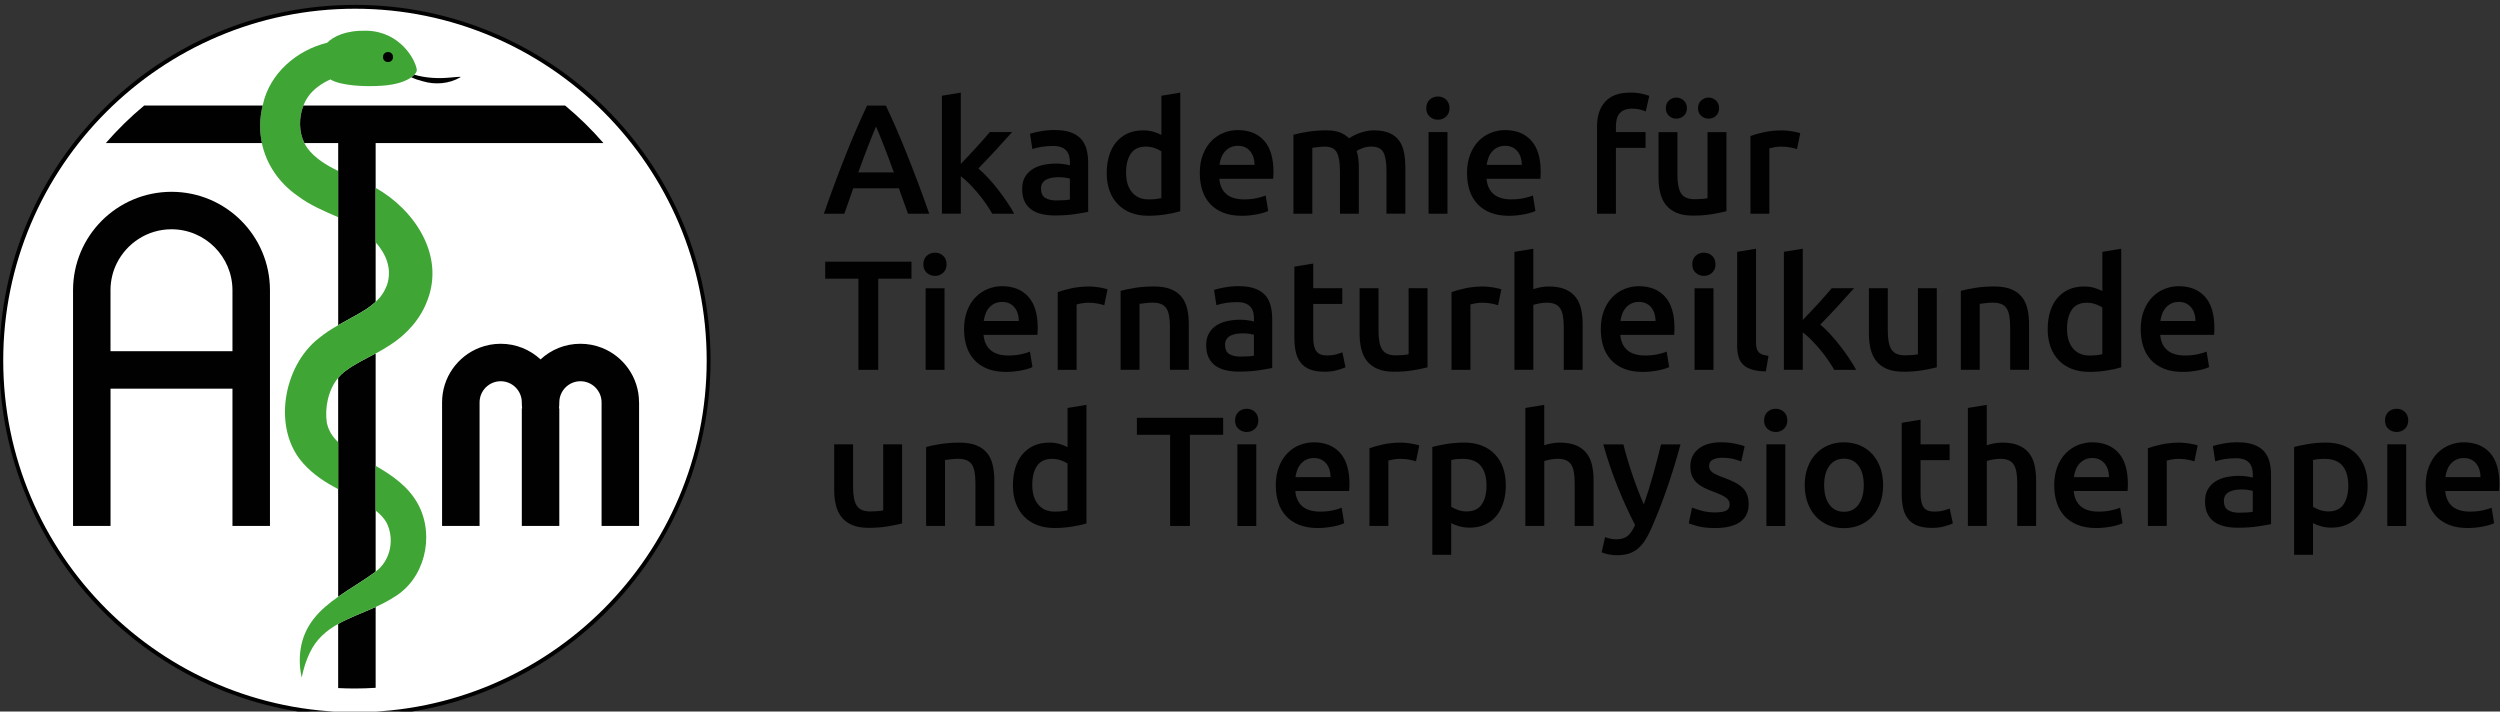 <?xml version="1.0" encoding="UTF-8"?><svg id="Ebene_1" xmlns="http://www.w3.org/2000/svg" viewBox="0 0 650 185"><rect x="0" y="0" width="650" height="185" fill="#333333" stroke="none"/><defs><style>.cls-1{fill:#fff;}.cls-2{fill:#000100;}.cls-3{fill:#3fa535;}</style></defs><g><path class="cls-2" d="M236.08,55.57c-.38-1.11-.77-2.2-1.18-3.29-.41-1.08-.8-2.19-1.18-3.33h-11.88c-.38,1.14-.77,2.25-1.16,3.35-.39,1.1-.78,2.19-1.16,3.27h-5.32c1.05-3,2.05-5.78,3-8.32,.95-2.54,1.87-4.95,2.78-7.22s1.8-4.44,2.7-6.49c.89-2.06,1.81-4.09,2.76-6.09h4.88c.95,2,1.87,4.03,2.76,6.09,.89,2.06,1.79,4.22,2.7,6.49s1.84,4.68,2.8,7.22c.96,2.54,1.97,5.32,3.02,8.32h-5.52Zm-8.3-22.69c-.62,1.43-1.33,3.18-2.13,5.24-.8,2.06-1.63,4.29-2.5,6.7h9.25c-.87-2.41-1.7-4.65-2.52-6.74-.81-2.08-1.52-3.81-2.11-5.19Z"/><path class="cls-2" d="M249.8,42.62c.62-.65,1.28-1.35,1.99-2.09,.7-.74,1.39-1.49,2.07-2.23,.68-.74,1.32-1.46,1.93-2.15,.61-.69,1.13-1.29,1.56-1.81h5.8c-1.35,1.52-2.77,3.08-4.27,4.71-1.5,1.62-3,3.21-4.51,4.75,.81,.68,1.66,1.5,2.55,2.46,.89,.96,1.75,1.98,2.59,3.06,.84,1.08,1.62,2.17,2.35,3.25,.73,1.08,1.34,2.08,1.82,3h-5.68c-.49-.84-1.05-1.72-1.68-2.64s-1.32-1.81-2.05-2.68c-.73-.87-1.48-1.68-2.23-2.46-.76-.77-1.5-1.43-2.23-1.97v9.74h-4.91V24.89l4.91-.81v18.55Z"/><path class="cls-2" d="M274.31,33.81c1.62,0,2.99,.2,4.1,.61,1.11,.41,1.99,.97,2.66,1.7,.66,.73,1.14,1.62,1.42,2.66,.28,1.04,.43,2.19,.43,3.43v12.87c-.76,.16-1.9,.36-3.43,.59-1.53,.23-3.25,.35-5.17,.35-1.27,0-2.43-.12-3.49-.37-1.06-.24-1.95-.64-2.7-1.18-.74-.54-1.33-1.24-1.74-2.11-.42-.87-.63-1.93-.63-3.21s.24-2.25,.71-3.08c.47-.84,1.12-1.52,1.93-2.05,.81-.53,1.75-.91,2.82-1.14,1.07-.23,2.18-.35,3.35-.35,.54,0,1.11,.03,1.7,.1,.59,.07,1.23,.18,1.91,.35v-.81c0-.57-.07-1.11-.2-1.62-.14-.51-.37-.97-.71-1.36-.34-.39-.78-.7-1.34-.91s-1.25-.33-2.09-.33c-1.14,0-2.18,.08-3.12,.24-.95,.16-1.72,.35-2.31,.57l-.61-3.98c.62-.22,1.53-.43,2.72-.65,1.19-.22,2.46-.33,3.81-.33Zm.41,18.3c1.52,0,2.66-.08,3.45-.24v-5.44c-.27-.08-.66-.16-1.18-.24-.51-.08-1.08-.12-1.7-.12-.54,0-1.09,.04-1.64,.12-.55,.08-1.05,.23-1.5,.45-.45,.22-.81,.52-1.08,.91-.27,.39-.41,.89-.41,1.48,0,1.16,.37,1.97,1.1,2.42,.73,.45,1.72,.67,2.96,.67Z"/><path class="cls-2" d="M306.86,54.92c-.97,.3-2.2,.57-3.67,.81-1.48,.24-3.02,.37-4.65,.37s-3.18-.26-4.5-.77c-1.33-.51-2.46-1.25-3.39-2.21-.93-.96-1.65-2.12-2.15-3.49-.5-1.37-.75-2.9-.75-4.61s.21-3.2,.63-4.57c.42-1.37,1.03-2.54,1.85-3.51s1.8-1.72,2.96-2.25c1.16-.53,2.5-.79,4.02-.79,1.03,0,1.93,.12,2.72,.37,.78,.24,1.46,.51,2.03,.81v-10.19l4.91-.81v30.84Zm-14.08-10.02c0,2.16,.51,3.86,1.54,5.09,1.03,1.23,2.45,1.85,4.26,1.85,.78,0,1.45-.03,2.01-.1,.55-.07,1.01-.14,1.36-.22v-12.18c-.43-.3-1.01-.57-1.72-.83-.72-.26-1.48-.39-2.29-.39-1.79,0-3.09,.61-3.92,1.83-.83,1.22-1.24,2.87-1.24,4.95Z"/><path class="cls-2" d="M311.94,45.06c0-1.87,.28-3.5,.83-4.91,.55-1.41,1.29-2.58,2.21-3.51,.92-.93,1.97-1.64,3.17-2.11,1.19-.47,2.41-.71,3.65-.71,2.92,0,5.2,.91,6.84,2.72,1.64,1.81,2.46,4.52,2.46,8.12,0,.27,0,.58-.02,.91-.01,.34-.03,.64-.06,.91h-14c.14,1.7,.74,3.02,1.81,3.96,1.07,.93,2.62,1.4,4.65,1.4,1.19,0,2.28-.11,3.27-.32,.99-.22,1.76-.45,2.33-.69l.65,4.02c-.27,.14-.64,.28-1.12,.43-.47,.15-1.01,.28-1.62,.41-.61,.12-1.26,.22-1.97,.3-.7,.08-1.42,.12-2.15,.12-1.87,0-3.49-.28-4.87-.83-1.38-.55-2.52-1.33-3.41-2.31-.89-.99-1.56-2.15-1.99-3.49-.43-1.34-.65-2.81-.65-4.4Zm14.25-2.19c0-.68-.1-1.32-.28-1.93-.19-.61-.47-1.14-.83-1.58-.36-.45-.81-.8-1.34-1.06-.53-.26-1.16-.39-1.89-.39s-1.42,.14-1.99,.43-1.05,.66-1.44,1.12c-.39,.46-.7,.99-.91,1.58-.22,.6-.37,1.2-.45,1.83h9.13Z"/><path class="cls-2" d="M348.38,44.41c0-2.22-.28-3.82-.83-4.81-.55-.99-1.59-1.48-3.1-1.48-.54,0-1.14,.04-1.79,.12-.65,.08-1.14,.15-1.46,.2v17.13h-4.91v-20.54c.95-.27,2.19-.53,3.71-.77,1.53-.24,3.15-.37,4.85-.37,1.46,0,2.66,.19,3.59,.57,.93,.38,1.71,.88,2.33,1.5,.3-.22,.68-.45,1.14-.69,.46-.24,.97-.47,1.54-.67,.57-.2,1.17-.37,1.81-.51,.64-.13,1.28-.2,1.93-.2,1.65,0,3.01,.24,4.08,.71,1.07,.47,1.91,1.14,2.52,1.99s1.03,1.88,1.26,3.08c.23,1.2,.34,2.52,.34,3.96v11.93h-4.91v-11.16c0-2.22-.27-3.82-.81-4.81-.54-.99-1.58-1.48-3.13-1.48-.78,0-1.53,.13-2.23,.39-.7,.26-1.23,.51-1.58,.75,.22,.68,.37,1.39,.45,2.15,.08,.76,.12,1.57,.12,2.44v11.73h-4.91v-11.16Z"/><path class="cls-2" d="M376.87,28.13c0,.92-.3,1.65-.89,2.19-.6,.54-1.3,.81-2.11,.81s-1.56-.27-2.15-.81c-.6-.54-.89-1.27-.89-2.19s.3-1.69,.89-2.23c.59-.54,1.31-.81,2.15-.81s1.51,.27,2.11,.81c.59,.54,.89,1.29,.89,2.23Zm-.53,27.44h-4.91v-21.23h4.91v21.23Z"/><path class="cls-2" d="M381.42,45.06c0-1.87,.28-3.5,.83-4.91,.55-1.41,1.29-2.58,2.21-3.51,.92-.93,1.97-1.64,3.17-2.11,1.19-.47,2.41-.71,3.65-.71,2.92,0,5.2,.91,6.84,2.72,1.64,1.81,2.46,4.52,2.46,8.12,0,.27,0,.58-.02,.91-.01,.34-.03,.64-.06,.91h-14c.14,1.7,.74,3.02,1.81,3.96,1.07,.93,2.62,1.4,4.65,1.4,1.19,0,2.28-.11,3.27-.32,.99-.22,1.76-.45,2.33-.69l.65,4.02c-.27,.14-.64,.28-1.12,.43-.47,.15-1.01,.28-1.62,.41-.61,.12-1.26,.22-1.97,.3-.7,.08-1.42,.12-2.15,.12-1.87,0-3.49-.28-4.87-.83-1.38-.55-2.52-1.33-3.41-2.31-.89-.99-1.56-2.15-1.99-3.49-.43-1.34-.65-2.81-.65-4.4Zm14.25-2.19c0-.68-.1-1.32-.28-1.93-.19-.61-.47-1.14-.83-1.58-.36-.45-.81-.8-1.34-1.06-.53-.26-1.16-.39-1.89-.39s-1.42,.14-1.99,.43-1.05,.66-1.44,1.12c-.39,.46-.7,.99-.91,1.58-.22,.6-.37,1.2-.45,1.83h9.13Z"/><path class="cls-2" d="M423.87,24.07c1.14,0,2.14,.1,3,.3,.87,.2,1.52,.39,1.95,.55l-.93,4.06c-.46-.22-.99-.39-1.6-.53-.61-.14-1.26-.2-1.97-.2-.79,0-1.45,.12-1.99,.35-.54,.23-.97,.55-1.3,.95s-.55,.9-.69,1.48c-.14,.58-.2,1.21-.2,1.89v1.42h7.71v4.1h-7.71v17.13h-4.91v-22.73c0-2.73,.72-4.88,2.15-6.43,1.43-1.56,3.6-2.33,6.49-2.33Z"/><path class="cls-2" d="M448.87,54.92c-.95,.24-2.18,.49-3.69,.75-1.52,.26-3.18,.39-4.99,.39-1.7,0-3.13-.24-4.28-.73-1.15-.49-2.07-1.16-2.76-2.03-.69-.87-1.18-1.9-1.48-3.1-.3-1.2-.45-2.52-.45-3.96v-11.89h4.91v11.12c0,2.27,.33,3.9,.99,4.87,.66,.97,1.82,1.46,3.47,1.46,.59,0,1.22-.03,1.89-.08,.66-.05,1.16-.12,1.48-.2v-17.17h4.91v20.58Zm-13.03-24.07c-.73,0-1.37-.24-1.91-.73-.54-.49-.81-1.15-.81-1.99s.27-1.51,.81-2.01c.54-.5,1.18-.75,1.91-.75s1.37,.25,1.93,.75c.55,.5,.83,1.17,.83,2.01s-.28,1.5-.83,1.99c-.55,.49-1.2,.73-1.93,.73Zm8.4,0c-.73,0-1.37-.24-1.93-.73-.55-.49-.83-1.15-.83-1.99s.28-1.51,.83-2.01c.55-.5,1.2-.75,1.93-.75s1.37,.25,1.91,.75c.54,.5,.81,1.17,.81,2.01s-.27,1.5-.81,1.99c-.54,.49-1.18,.73-1.91,.73Z"/><path class="cls-2" d="M467.21,38.77c-.41-.14-.97-.28-1.68-.43-.72-.15-1.55-.22-2.5-.22-.54,0-1.12,.05-1.72,.16-.61,.11-1.03,.2-1.28,.28v17.01h-4.91v-20.21c.95-.35,2.13-.68,3.55-.99,1.42-.31,3-.47,4.73-.47,.32,0,.7,.02,1.14,.06s.87,.1,1.3,.16c.43,.07,.85,.15,1.26,.24,.41,.1,.73,.18,.97,.26l-.85,4.14Z"/><path class="cls-2" d="M236.98,68.04v4.42h-8.64v23.7h-5.15v-23.7h-8.64v-4.42h22.44Z"/><path class="cls-2" d="M246.11,68.73c0,.92-.3,1.65-.89,2.19-.6,.54-1.3,.81-2.11,.81s-1.56-.27-2.15-.81c-.6-.54-.89-1.27-.89-2.19s.3-1.69,.89-2.23c.59-.54,1.31-.81,2.15-.81s1.51,.27,2.11,.81c.59,.54,.89,1.29,.89,2.23Zm-.53,27.44h-4.91v-21.23h4.91v21.23Z"/><path class="cls-2" d="M250.65,85.65c0-1.87,.28-3.5,.83-4.91,.55-1.41,1.29-2.58,2.21-3.51,.92-.93,1.97-1.64,3.17-2.11,1.19-.47,2.41-.71,3.65-.71,2.92,0,5.2,.91,6.84,2.72,1.64,1.81,2.46,4.52,2.46,8.12,0,.27,0,.58-.02,.91-.01,.34-.03,.64-.06,.91h-14c.14,1.7,.74,3.02,1.81,3.96,1.07,.93,2.62,1.4,4.65,1.4,1.19,0,2.28-.11,3.27-.32,.99-.22,1.76-.45,2.33-.69l.65,4.02c-.27,.14-.64,.28-1.12,.43-.47,.15-1.01,.28-1.62,.41-.61,.12-1.26,.22-1.97,.3-.7,.08-1.42,.12-2.15,.12-1.87,0-3.49-.28-4.87-.83-1.38-.55-2.52-1.33-3.41-2.31-.89-.99-1.56-2.15-1.99-3.49-.43-1.34-.65-2.81-.65-4.4Zm14.25-2.19c0-.68-.1-1.32-.28-1.93-.19-.61-.47-1.14-.83-1.58-.36-.45-.81-.8-1.34-1.06-.53-.26-1.16-.39-1.89-.39s-1.42,.14-1.99,.43-1.05,.66-1.44,1.12c-.39,.46-.7,.99-.91,1.58-.22,.6-.37,1.2-.45,1.83h9.13Z"/><path class="cls-2" d="M287.1,79.36c-.41-.14-.97-.28-1.68-.43-.72-.15-1.55-.22-2.5-.22-.54,0-1.12,.05-1.72,.16-.61,.11-1.03,.2-1.28,.28v17.01h-4.91v-20.21c.95-.35,2.13-.68,3.55-.99,1.42-.31,3-.47,4.73-.47,.32,0,.7,.02,1.14,.06s.87,.1,1.3,.16c.43,.07,.85,.15,1.26,.24,.41,.1,.73,.18,.97,.26l-.85,4.14Z"/><path class="cls-2" d="M291.36,75.62c.95-.27,2.18-.53,3.69-.77,1.51-.24,3.19-.37,5.03-.37,1.73,0,3.18,.24,4.34,.71,1.16,.47,2.09,1.14,2.78,1.99s1.18,1.88,1.46,3.08c.28,1.2,.43,2.52,.43,3.96v11.93h-4.91v-11.16c0-1.14-.08-2.1-.22-2.9-.15-.8-.39-1.45-.73-1.95-.34-.5-.8-.87-1.38-1.1-.58-.23-1.29-.35-2.13-.35-.62,0-1.27,.04-1.95,.12-.68,.08-1.18,.15-1.5,.2v17.13h-4.91v-20.54Z"/><path class="cls-2" d="M322.16,74.41c1.62,0,2.99,.2,4.1,.61,1.11,.41,1.99,.97,2.66,1.7,.66,.73,1.14,1.62,1.42,2.66,.28,1.04,.43,2.19,.43,3.43v12.87c-.76,.16-1.9,.36-3.43,.59-1.53,.23-3.25,.35-5.17,.35-1.27,0-2.43-.12-3.49-.37-1.06-.24-1.95-.64-2.7-1.18-.74-.54-1.33-1.24-1.74-2.11-.42-.87-.63-1.93-.63-3.21s.24-2.25,.71-3.08c.47-.84,1.12-1.52,1.93-2.05,.81-.53,1.75-.91,2.82-1.14,1.07-.23,2.18-.35,3.35-.35,.54,0,1.11,.03,1.7,.1,.59,.07,1.23,.18,1.91,.35v-.81c0-.57-.07-1.11-.2-1.62-.14-.51-.37-.97-.71-1.36-.34-.39-.78-.7-1.34-.91s-1.25-.33-2.09-.33c-1.14,0-2.18,.08-3.12,.24-.95,.16-1.72,.35-2.31,.57l-.61-3.98c.62-.22,1.53-.43,2.72-.65,1.19-.22,2.46-.33,3.81-.33Zm.41,18.3c1.52,0,2.66-.08,3.45-.24v-5.44c-.27-.08-.66-.16-1.18-.24-.51-.08-1.08-.12-1.7-.12-.54,0-1.09,.04-1.64,.12-.55,.08-1.05,.23-1.5,.45-.45,.22-.81,.52-1.08,.91-.27,.39-.41,.89-.41,1.48,0,1.16,.37,1.97,1.1,2.42,.73,.45,1.72,.67,2.96,.67Z"/><path class="cls-2" d="M336.53,69.33l4.91-.81v6.41h7.55v4.1h-7.55v8.64c0,1.7,.27,2.92,.81,3.65,.54,.73,1.46,1.1,2.76,1.1,.89,0,1.68-.09,2.37-.28,.69-.19,1.24-.37,1.64-.53l.81,3.9c-.57,.24-1.31,.49-2.23,.75-.92,.26-2,.39-3.25,.39-1.52,0-2.78-.2-3.79-.61s-1.82-.99-2.41-1.77c-.59-.77-1.01-1.7-1.26-2.8-.24-1.1-.36-2.35-.36-3.75v-18.38Z"/><path class="cls-2" d="M371.15,95.51c-.95,.24-2.18,.49-3.69,.75-1.52,.26-3.18,.39-4.99,.39-1.7,0-3.13-.24-4.28-.73-1.15-.49-2.07-1.16-2.76-2.03-.69-.87-1.18-1.9-1.48-3.1-.3-1.2-.45-2.52-.45-3.96v-11.89h4.91v11.12c0,2.27,.33,3.9,.99,4.87,.66,.97,1.82,1.46,3.47,1.46,.59,0,1.22-.03,1.89-.08,.66-.05,1.16-.12,1.48-.2v-17.17h4.91v20.58Z"/><path class="cls-2" d="M389.49,79.36c-.41-.14-.97-.28-1.68-.43-.72-.15-1.55-.22-2.5-.22-.54,0-1.12,.05-1.72,.16-.61,.11-1.03,.2-1.28,.28v17.01h-4.91v-20.21c.95-.35,2.13-.68,3.55-.99,1.42-.31,3-.47,4.73-.47,.32,0,.7,.02,1.14,.06s.87,.1,1.3,.16c.43,.07,.85,.15,1.26,.24,.41,.1,.73,.18,.97,.26l-.85,4.14Z"/><path class="cls-2" d="M393.75,96.16v-30.68l4.91-.81v10.51c.54-.19,1.17-.35,1.89-.49,.72-.13,1.43-.2,2.13-.2,1.7,0,3.12,.24,4.24,.71,1.12,.47,2.02,1.14,2.7,1.99,.68,.85,1.16,1.87,1.44,3.06,.28,1.19,.43,2.52,.43,3.98v11.93h-4.91v-11.16c0-1.14-.08-2.1-.22-2.9-.15-.8-.39-1.45-.73-1.95-.34-.5-.79-.87-1.36-1.1-.57-.23-1.27-.35-2.11-.35-.65,0-1.31,.07-1.99,.2-.68,.14-1.18,.26-1.5,.37v16.88h-4.91Z"/><path class="cls-2" d="M416.2,85.65c0-1.87,.28-3.5,.83-4.91,.55-1.41,1.29-2.58,2.21-3.51,.92-.93,1.97-1.64,3.17-2.11,1.19-.47,2.41-.71,3.65-.71,2.92,0,5.2,.91,6.84,2.72,1.64,1.81,2.46,4.52,2.46,8.12,0,.27,0,.58-.02,.91-.01,.34-.03,.64-.06,.91h-14c.14,1.7,.74,3.02,1.81,3.96,1.07,.93,2.62,1.4,4.65,1.4,1.19,0,2.28-.11,3.27-.32,.99-.22,1.76-.45,2.33-.69l.65,4.02c-.27,.14-.64,.28-1.12,.43-.47,.15-1.01,.28-1.62,.41-.61,.12-1.26,.22-1.97,.3-.7,.08-1.42,.12-2.15,.12-1.87,0-3.49-.28-4.87-.83-1.38-.55-2.52-1.33-3.41-2.31-.89-.99-1.56-2.15-1.99-3.49-.43-1.34-.65-2.81-.65-4.4Zm14.25-2.19c0-.68-.1-1.32-.28-1.93-.19-.61-.47-1.14-.83-1.58-.36-.45-.81-.8-1.34-1.06-.53-.26-1.16-.39-1.89-.39s-1.42,.14-1.99,.43-1.05,.66-1.44,1.12c-.39,.46-.7,.99-.91,1.58-.22,.6-.37,1.2-.45,1.83h9.13Z"/><path class="cls-2" d="M446.03,68.73c0,.92-.3,1.65-.89,2.19-.6,.54-1.3,.81-2.11,.81s-1.56-.27-2.15-.81c-.6-.54-.89-1.27-.89-2.19s.3-1.69,.89-2.23c.59-.54,1.31-.81,2.15-.81s1.51,.27,2.11,.81c.59,.54,.89,1.29,.89,2.23Zm-.53,27.44h-4.91v-21.23h4.91v21.23Z"/><path class="cls-2" d="M459.13,96.57c-1.46-.03-2.67-.19-3.63-.49-.96-.3-1.73-.72-2.29-1.28-.57-.55-.97-1.24-1.2-2.07-.23-.83-.35-1.77-.35-2.82v-24.43l4.91-.81v24.31c0,.6,.05,1.1,.14,1.5,.09,.41,.26,.75,.51,1.04s.57,.5,.99,.65c.42,.15,.95,.26,1.6,.35l-.69,4.06Z"/><path class="cls-2" d="M468.71,83.21c.62-.65,1.28-1.35,1.99-2.09,.7-.74,1.39-1.49,2.07-2.23,.68-.74,1.32-1.46,1.93-2.15,.61-.69,1.13-1.29,1.56-1.81h5.8c-1.35,1.52-2.77,3.08-4.27,4.71-1.5,1.62-3,3.21-4.51,4.75,.81,.68,1.66,1.5,2.55,2.46,.89,.96,1.75,1.98,2.59,3.06,.84,1.08,1.62,2.17,2.35,3.25,.73,1.08,1.34,2.08,1.82,3h-5.68c-.49-.84-1.05-1.72-1.68-2.64s-1.32-1.81-2.05-2.68c-.73-.87-1.48-1.68-2.23-2.46-.76-.77-1.5-1.43-2.23-1.97v9.74h-4.91v-30.68l4.91-.81v18.55Z"/><path class="cls-2" d="M503.57,95.51c-.95,.24-2.18,.49-3.69,.75-1.52,.26-3.18,.39-4.99,.39-1.7,0-3.13-.24-4.28-.73-1.15-.49-2.07-1.16-2.76-2.03-.69-.87-1.18-1.9-1.48-3.1-.3-1.2-.45-2.52-.45-3.96v-11.89h4.91v11.12c0,2.27,.33,3.9,.99,4.87,.66,.97,1.82,1.46,3.47,1.46,.59,0,1.22-.03,1.89-.08,.66-.05,1.16-.12,1.48-.2v-17.17h4.91v20.58Z"/><path class="cls-2" d="M509.82,75.62c.95-.27,2.18-.53,3.69-.77,1.51-.24,3.19-.37,5.03-.37,1.73,0,3.18,.24,4.34,.71,1.16,.47,2.09,1.14,2.78,1.99s1.18,1.88,1.46,3.08c.28,1.2,.43,2.52,.43,3.96v11.93h-4.91v-11.16c0-1.14-.08-2.1-.22-2.9-.15-.8-.39-1.45-.73-1.95-.34-.5-.8-.87-1.38-1.1-.58-.23-1.29-.35-2.13-.35-.62,0-1.27,.04-1.95,.12-.68,.08-1.18,.15-1.5,.2v17.13h-4.91v-20.54Z"/><path class="cls-2" d="M551.51,95.51c-.97,.3-2.2,.57-3.67,.81-1.48,.24-3.02,.37-4.65,.37s-3.18-.26-4.5-.77c-1.33-.51-2.46-1.25-3.39-2.21-.93-.96-1.65-2.12-2.15-3.49-.5-1.37-.75-2.9-.75-4.61s.21-3.2,.63-4.57c.42-1.37,1.03-2.54,1.85-3.51s1.8-1.72,2.96-2.25c1.16-.53,2.5-.79,4.02-.79,1.03,0,1.93,.12,2.72,.37,.78,.24,1.46,.51,2.03,.81v-10.19l4.91-.81v30.84Zm-14.08-10.02c0,2.16,.51,3.86,1.54,5.09,1.03,1.23,2.45,1.85,4.26,1.85,.78,0,1.45-.03,2.01-.1,.55-.07,1.01-.14,1.36-.22v-12.18c-.43-.3-1.01-.57-1.72-.83-.72-.26-1.48-.39-2.29-.39-1.79,0-3.09,.61-3.92,1.83-.83,1.22-1.24,2.87-1.24,4.95Z"/><path class="cls-2" d="M556.58,85.65c0-1.87,.28-3.5,.83-4.91,.55-1.41,1.29-2.58,2.21-3.51,.92-.93,1.97-1.64,3.17-2.11,1.19-.47,2.41-.71,3.65-.71,2.92,0,5.2,.91,6.84,2.72,1.64,1.81,2.46,4.52,2.46,8.12,0,.27,0,.58-.02,.91-.01,.34-.03,.64-.06,.91h-14c.14,1.7,.74,3.02,1.81,3.96,1.07,.93,2.62,1.4,4.65,1.4,1.19,0,2.28-.11,3.27-.32,.99-.22,1.76-.45,2.33-.69l.65,4.02c-.27,.14-.64,.28-1.12,.43-.47,.15-1.01,.28-1.62,.41-.61,.12-1.26,.22-1.97,.3-.7,.08-1.42,.12-2.15,.12-1.87,0-3.49-.28-4.87-.83-1.38-.55-2.52-1.33-3.41-2.31-.89-.99-1.56-2.15-1.99-3.49-.43-1.34-.65-2.81-.65-4.4Zm14.25-2.19c0-.68-.1-1.32-.28-1.93-.19-.61-.47-1.14-.83-1.58-.36-.45-.81-.8-1.34-1.06-.53-.26-1.16-.39-1.89-.39s-1.42,.14-1.99,.43-1.05,.66-1.44,1.12c-.39,.46-.7,.99-.91,1.58-.22,.6-.37,1.2-.45,1.83h9.13Z"/><path class="cls-2" d="M234.54,136.1c-.95,.24-2.18,.49-3.69,.75-1.52,.26-3.18,.39-4.99,.39-1.7,0-3.13-.24-4.28-.73-1.15-.49-2.07-1.16-2.76-2.03-.69-.87-1.18-1.9-1.48-3.1-.3-1.2-.45-2.52-.45-3.96v-11.89h4.91v11.12c0,2.27,.33,3.9,.99,4.87,.66,.97,1.82,1.46,3.47,1.46,.59,0,1.22-.03,1.89-.08,.66-.05,1.16-.12,1.48-.2v-17.17h4.91v20.58Z"/><path class="cls-2" d="M240.79,116.22c.95-.27,2.18-.53,3.69-.77,1.51-.24,3.19-.37,5.03-.37,1.73,0,3.18,.24,4.34,.71,1.16,.47,2.09,1.14,2.78,1.99s1.18,1.88,1.46,3.08c.28,1.2,.43,2.52,.43,3.96v11.93h-4.91v-11.16c0-1.14-.08-2.1-.22-2.9-.15-.8-.39-1.45-.73-1.95-.34-.5-.8-.87-1.38-1.1-.58-.23-1.29-.35-2.13-.35-.62,0-1.27,.04-1.95,.12-.68,.08-1.18,.15-1.5,.2v17.13h-4.91v-20.54Z"/><path class="cls-2" d="M282.47,136.1c-.97,.3-2.2,.57-3.67,.81-1.48,.24-3.02,.37-4.65,.37s-3.18-.26-4.5-.77c-1.33-.51-2.46-1.25-3.39-2.21-.93-.96-1.65-2.12-2.15-3.49-.5-1.37-.75-2.9-.75-4.61s.21-3.2,.63-4.57c.42-1.37,1.03-2.54,1.85-3.51s1.8-1.72,2.96-2.25c1.16-.53,2.5-.79,4.02-.79,1.03,0,1.93,.12,2.72,.37,.78,.24,1.46,.51,2.03,.81v-10.19l4.91-.81v30.84Zm-14.08-10.02c0,2.16,.51,3.86,1.54,5.09,1.03,1.23,2.45,1.85,4.26,1.85,.78,0,1.45-.03,2.01-.1,.55-.07,1.01-.14,1.36-.22v-12.18c-.43-.3-1.01-.57-1.72-.83-.72-.26-1.48-.39-2.29-.39-1.79,0-3.09,.61-3.92,1.83-.83,1.22-1.24,2.87-1.24,4.95Z"/><path class="cls-2" d="M318.02,108.63v4.42h-8.64v23.7h-5.15v-23.7h-8.64v-4.42h22.44Z"/><path class="cls-2" d="M327.16,109.32c0,.92-.3,1.65-.89,2.19-.6,.54-1.3,.81-2.11,.81s-1.56-.27-2.15-.81c-.6-.54-.89-1.27-.89-2.19s.3-1.69,.89-2.23c.59-.54,1.31-.81,2.15-.81s1.51,.27,2.11,.81c.59,.54,.89,1.29,.89,2.23Zm-.53,27.44h-4.91v-21.23h4.91v21.23Z"/><path class="cls-2" d="M331.7,126.24c0-1.87,.28-3.5,.83-4.91,.55-1.41,1.29-2.58,2.21-3.51,.92-.93,1.97-1.64,3.17-2.11,1.19-.47,2.41-.71,3.65-.71,2.92,0,5.2,.91,6.84,2.72,1.64,1.81,2.46,4.52,2.46,8.12,0,.27,0,.58-.02,.91-.01,.34-.03,.64-.06,.91h-14c.14,1.7,.74,3.02,1.81,3.96,1.07,.93,2.62,1.4,4.65,1.4,1.19,0,2.28-.11,3.27-.32,.99-.22,1.76-.45,2.33-.69l.65,4.02c-.27,.14-.64,.28-1.12,.43-.47,.15-1.01,.28-1.62,.41-.61,.12-1.26,.22-1.97,.3-.7,.08-1.42,.12-2.15,.12-1.87,0-3.49-.28-4.87-.83-1.38-.55-2.52-1.33-3.41-2.31-.89-.99-1.56-2.15-1.99-3.49-.43-1.34-.65-2.81-.65-4.4Zm14.25-2.19c0-.68-.1-1.32-.28-1.93-.19-.61-.47-1.14-.83-1.58-.36-.45-.81-.8-1.34-1.06-.53-.26-1.16-.39-1.89-.39s-1.42,.14-1.99,.43-1.05,.66-1.44,1.12c-.39,.46-.7,.99-.91,1.58-.22,.6-.37,1.2-.45,1.83h9.13Z"/><path class="cls-2" d="M368.15,119.95c-.41-.14-.97-.28-1.68-.43-.72-.15-1.55-.22-2.5-.22-.54,0-1.12,.05-1.72,.16-.61,.11-1.03,.2-1.28,.28v17.01h-4.91v-20.21c.95-.35,2.13-.68,3.55-.99,1.42-.31,3-.47,4.73-.47,.32,0,.7,.02,1.14,.06s.87,.1,1.3,.16c.43,.07,.85,.15,1.26,.24,.41,.1,.73,.18,.97,.26l-.85,4.14Z"/><path class="cls-2" d="M391.52,126.16c0,1.62-.21,3.11-.63,4.46-.42,1.35-1.02,2.52-1.81,3.49-.79,.97-1.77,1.73-2.94,2.27-1.18,.54-2.51,.81-4,.81-1,0-1.92-.12-2.76-.37-.84-.24-1.53-.51-2.07-.81v8.24h-4.91v-28.04c1-.27,2.23-.53,3.69-.77,1.46-.24,3-.37,4.63-.37s3.18,.26,4.5,.77c1.33,.51,2.46,1.25,3.39,2.21,.93,.96,1.65,2.12,2.15,3.49,.5,1.37,.75,2.9,.75,4.61Zm-5.03,.08c0-2.19-.49-3.9-1.48-5.11-.99-1.22-2.58-1.83-4.77-1.83-.46,0-.94,.02-1.44,.06-.5,.04-.99,.13-1.48,.26v12.13c.43,.3,1.01,.58,1.72,.83,.72,.26,1.48,.39,2.29,.39,1.79,0,3.09-.61,3.92-1.83,.83-1.22,1.24-2.85,1.24-4.91Z"/><path class="cls-2" d="M396.59,136.75v-30.68l4.91-.81v10.51c.54-.19,1.17-.35,1.89-.49,.72-.13,1.43-.2,2.13-.2,1.7,0,3.12,.24,4.24,.71,1.12,.47,2.02,1.14,2.7,1.99,.68,.85,1.16,1.87,1.44,3.06,.28,1.19,.43,2.52,.43,3.98v11.93h-4.91v-11.16c0-1.14-.08-2.1-.22-2.9-.15-.8-.39-1.45-.73-1.95-.34-.5-.79-.87-1.36-1.1-.57-.23-1.27-.35-2.11-.35-.65,0-1.31,.07-1.99,.2-.68,.14-1.18,.26-1.5,.37v16.88h-4.91Z"/><path class="cls-2" d="M436.94,115.53c-2.19,8.06-4.73,15.37-7.62,21.92-.54,1.22-1.1,2.26-1.67,3.13-.57,.87-1.21,1.58-1.91,2.15-.7,.57-1.49,.98-2.36,1.24-.87,.26-1.87,.39-3.01,.39-.76,0-1.51-.08-2.25-.24-.75-.16-1.31-.34-1.69-.53l.89-3.94c.98,.38,1.94,.57,2.9,.57,1.28,0,2.28-.3,3-.91s1.35-1.55,1.9-2.82c-1.55-2.98-3.04-6.22-4.46-9.74-1.43-3.52-2.7-7.25-3.81-11.2h5.24c.27,1.14,.6,2.37,1,3.69,.39,1.33,.82,2.67,1.28,4.04,.46,1.37,.95,2.73,1.47,4.08,.52,1.35,1.03,2.61,1.55,3.77,.86-2.41,1.67-4.97,2.42-7.69,.75-2.72,1.44-5.35,2.06-7.89h5.07Z"/><path class="cls-2" d="M445.99,133.22c1.3,0,2.25-.16,2.84-.47,.59-.31,.89-.85,.89-1.6,0-.7-.32-1.28-.95-1.75-.64-.46-1.68-.96-3.14-1.5-.89-.32-1.71-.67-2.46-1.03-.74-.37-1.39-.79-1.93-1.28-.54-.49-.97-1.08-1.28-1.77-.31-.69-.47-1.54-.47-2.54,0-1.95,.72-3.48,2.15-4.61,1.43-1.12,3.38-1.68,5.84-1.68,1.24,0,2.44,.12,3.57,.35,1.14,.23,1.99,.45,2.56,.67l-.89,3.98c-.54-.24-1.23-.47-2.07-.67s-1.81-.3-2.92-.3c-1,0-1.81,.17-2.43,.51-.62,.34-.93,.86-.93,1.56,0,.35,.06,.66,.18,.93,.12,.27,.33,.52,.63,.75,.3,.23,.69,.46,1.18,.69,.49,.23,1.08,.47,1.79,.71,1.16,.43,2.15,.86,2.96,1.28,.81,.42,1.48,.89,2.01,1.42,.53,.53,.91,1.13,1.16,1.81,.24,.68,.37,1.49,.37,2.44,0,2.03-.75,3.56-2.25,4.61-1.5,1.04-3.65,1.56-6.43,1.56-1.87,0-3.37-.16-4.5-.47s-1.93-.56-2.39-.75l.85-4.1c.73,.3,1.6,.58,2.62,.85,1.01,.27,2.17,.41,3.47,.41Z"/><path class="cls-2" d="M464.7,109.32c0,.92-.3,1.65-.89,2.19-.6,.54-1.3,.81-2.11,.81s-1.56-.27-2.15-.81c-.6-.54-.89-1.27-.89-2.19s.3-1.69,.89-2.23c.59-.54,1.31-.81,2.15-.81s1.51,.27,2.11,.81c.59,.54,.89,1.29,.89,2.23Zm-.53,27.44h-4.91v-21.23h4.91v21.23Z"/><path class="cls-2" d="M489.61,126.12c0,1.68-.24,3.21-.73,4.59-.49,1.38-1.18,2.56-2.07,3.53-.89,.97-1.97,1.73-3.23,2.27-1.26,.54-2.64,.81-4.16,.81s-2.9-.27-4.14-.81c-1.24-.54-2.31-1.3-3.21-2.27-.89-.97-1.59-2.15-2.09-3.53-.5-1.38-.75-2.91-.75-4.59s.25-3.2,.75-4.57c.5-1.37,1.2-2.54,2.11-3.51,.91-.97,1.98-1.73,3.23-2.25,1.24-.53,2.61-.79,4.1-.79s2.86,.26,4.12,.79c1.26,.53,2.33,1.28,3.23,2.25,.89,.97,1.59,2.14,2.09,3.51s.75,2.89,.75,4.57Zm-5.03,0c0-2.11-.45-3.78-1.36-5.01-.91-1.23-2.17-1.85-3.79-1.85s-2.89,.62-3.79,1.85c-.91,1.23-1.36,2.9-1.36,5.01s.45,3.83,1.36,5.07c.91,1.24,2.17,1.87,3.79,1.87s2.89-.62,3.79-1.87c.91-1.24,1.36-2.94,1.36-5.07Z"/><path class="cls-2" d="M494.44,109.93l4.91-.81v6.41h7.55v4.1h-7.55v8.64c0,1.7,.27,2.92,.81,3.65,.54,.73,1.46,1.1,2.76,1.1,.89,0,1.68-.09,2.37-.28,.69-.19,1.24-.37,1.64-.53l.81,3.9c-.57,.24-1.31,.49-2.23,.75-.92,.26-2,.39-3.25,.39-1.52,0-2.78-.2-3.79-.61s-1.82-.99-2.41-1.77c-.59-.77-1.01-1.7-1.26-2.8-.24-1.1-.36-2.35-.36-3.75v-18.38Z"/><path class="cls-2" d="M511.65,136.75v-30.68l4.91-.81v10.51c.54-.19,1.17-.35,1.89-.49,.72-.13,1.43-.2,2.13-.2,1.7,0,3.12,.24,4.24,.71,1.12,.47,2.02,1.14,2.7,1.99,.68,.85,1.16,1.87,1.44,3.06,.28,1.19,.43,2.52,.43,3.98v11.93h-4.91v-11.16c0-1.14-.08-2.1-.22-2.9-.15-.8-.39-1.45-.73-1.95-.34-.5-.79-.87-1.36-1.1-.57-.23-1.27-.35-2.11-.35-.65,0-1.31,.07-1.99,.2-.68,.14-1.18,.26-1.5,.37v16.88h-4.91Z"/><path class="cls-2" d="M534.09,126.24c0-1.87,.28-3.5,.83-4.91,.55-1.41,1.29-2.58,2.21-3.51,.92-.93,1.97-1.64,3.17-2.11,1.19-.47,2.41-.71,3.65-.71,2.92,0,5.2,.91,6.84,2.72,1.64,1.81,2.46,4.52,2.46,8.12,0,.27,0,.58-.02,.91-.01,.34-.03,.64-.06,.91h-14c.14,1.7,.74,3.02,1.81,3.96,1.07,.93,2.62,1.4,4.65,1.4,1.19,0,2.28-.11,3.27-.32,.99-.22,1.76-.45,2.33-.69l.65,4.02c-.27,.14-.64,.28-1.12,.43-.47,.15-1.01,.28-1.62,.41-.61,.12-1.26,.22-1.97,.3-.7,.08-1.42,.12-2.15,.12-1.87,0-3.49-.28-4.87-.83-1.38-.55-2.52-1.33-3.41-2.31-.89-.99-1.56-2.15-1.99-3.49-.43-1.34-.65-2.81-.65-4.4Zm14.25-2.19c0-.68-.1-1.32-.28-1.93-.19-.61-.47-1.14-.83-1.58-.36-.45-.81-.8-1.34-1.06-.53-.26-1.16-.39-1.89-.39s-1.42,.14-1.99,.43-1.05,.66-1.44,1.12c-.39,.46-.7,.99-.91,1.58-.22,.6-.37,1.2-.45,1.83h9.13Z"/><path class="cls-2" d="M570.54,119.95c-.41-.14-.97-.28-1.68-.43-.72-.15-1.55-.22-2.5-.22-.54,0-1.12,.05-1.72,.16-.61,.11-1.03,.2-1.28,.28v17.01h-4.91v-20.21c.95-.35,2.13-.68,3.55-.99,1.42-.31,3-.47,4.73-.47,.32,0,.7,.02,1.14,.06s.87,.1,1.3,.16c.43,.07,.85,.15,1.26,.24,.41,.1,.73,.18,.97,.26l-.85,4.14Z"/><path class="cls-2" d="M581.86,115c1.62,0,2.99,.2,4.1,.61,1.11,.41,1.99,.97,2.66,1.7,.66,.73,1.14,1.62,1.42,2.66,.28,1.04,.43,2.19,.43,3.43v12.87c-.76,.16-1.9,.36-3.43,.59-1.53,.23-3.25,.35-5.17,.35-1.27,0-2.43-.12-3.49-.37-1.06-.24-1.95-.64-2.7-1.18-.74-.54-1.33-1.24-1.74-2.11-.42-.87-.63-1.93-.63-3.21s.24-2.25,.71-3.08c.47-.84,1.12-1.52,1.93-2.05,.81-.53,1.75-.91,2.82-1.14,1.07-.23,2.18-.35,3.35-.35,.54,0,1.11,.03,1.7,.1,.59,.07,1.23,.18,1.91,.35v-.81c0-.57-.07-1.11-.2-1.62-.14-.51-.37-.97-.71-1.36-.34-.39-.78-.7-1.34-.91s-1.25-.33-2.09-.33c-1.14,0-2.18,.08-3.12,.24-.95,.16-1.72,.35-2.31,.57l-.61-3.98c.62-.22,1.53-.43,2.72-.65,1.19-.22,2.46-.33,3.81-.33Zm.41,18.3c1.52,0,2.66-.08,3.45-.24v-5.44c-.27-.08-.66-.16-1.18-.24-.51-.08-1.08-.12-1.7-.12-.54,0-1.09,.04-1.64,.12-.55,.08-1.05,.23-1.5,.45-.45,.22-.81,.52-1.08,.91-.27,.39-.41,.89-.41,1.48,0,1.16,.37,1.97,1.1,2.42,.73,.45,1.72,.67,2.96,.67Z"/><path class="cls-2" d="M615.59,126.16c0,1.62-.21,3.11-.63,4.46-.42,1.35-1.02,2.52-1.81,3.49-.79,.97-1.77,1.73-2.94,2.27-1.18,.54-2.51,.81-4,.81-1,0-1.92-.12-2.76-.37-.84-.24-1.53-.51-2.07-.81v8.24h-4.91v-28.04c1-.27,2.23-.53,3.69-.77,1.46-.24,3-.37,4.63-.37s3.18,.26,4.5,.77c1.33,.51,2.46,1.25,3.39,2.21,.93,.96,1.65,2.12,2.15,3.49,.5,1.37,.75,2.9,.75,4.61Zm-5.03,.08c0-2.19-.49-3.9-1.48-5.11-.99-1.22-2.58-1.83-4.77-1.83-.46,0-.94,.02-1.44,.06-.5,.04-.99,.13-1.48,.26v12.13c.43,.3,1.01,.58,1.72,.83,.72,.26,1.48,.39,2.29,.39,1.79,0,3.09-.61,3.92-1.83,.83-1.22,1.24-2.85,1.24-4.91Z"/><path class="cls-2" d="M626.14,109.32c0,.92-.3,1.65-.89,2.19-.6,.54-1.3,.81-2.11,.81s-1.56-.27-2.15-.81c-.6-.54-.89-1.27-.89-2.19s.3-1.69,.89-2.23c.59-.54,1.31-.81,2.15-.81s1.51,.27,2.11,.81c.59,.54,.89,1.29,.89,2.23Zm-.53,27.44h-4.91v-21.23h4.91v21.23Z"/><path class="cls-2" d="M630.68,126.24c0-1.87,.28-3.5,.83-4.91,.55-1.41,1.29-2.58,2.21-3.51,.92-.93,1.97-1.64,3.17-2.11,1.19-.47,2.41-.71,3.65-.71,2.92,0,5.2,.91,6.84,2.72,1.64,1.81,2.46,4.52,2.46,8.12,0,.27,0,.58-.02,.91-.01,.34-.03,.64-.06,.91h-14c.14,1.7,.74,3.02,1.81,3.96,1.07,.93,2.62,1.4,4.65,1.4,1.19,0,2.28-.11,3.27-.32,.99-.22,1.76-.45,2.33-.69l.65,4.02c-.27,.14-.64,.28-1.12,.43-.47,.15-1.01,.28-1.62,.41-.61,.12-1.26,.22-1.97,.3-.7,.08-1.42,.12-2.15,.12-1.87,0-3.49-.28-4.87-.83-1.38-.55-2.52-1.33-3.41-2.31-.89-.99-1.56-2.15-1.99-3.49-.43-1.34-.65-2.81-.65-4.4Zm14.25-2.19c0-.68-.1-1.32-.28-1.93-.19-.61-.47-1.14-.83-1.58-.36-.45-.81-.8-1.34-1.06-.53-.26-1.16-.39-1.89-.39s-1.42,.14-1.99,.43-1.05,.66-1.44,1.12c-.39,.46-.7,.99-.91,1.58-.22,.6-.37,1.2-.45,1.83h9.13Z"/></g><g><circle class="cls-1" cx="92.29" cy="93.73" r="91.95"/><path class="cls-2" d="M92.29,2.27c50.43,0,91.45,41.03,91.45,91.45s-41.03,91.45-91.45,91.45S.84,144.15,.84,93.73,41.87,2.27,92.29,2.27m0-1C41.23,1.27-.16,42.67-.16,93.73s41.39,92.45,92.45,92.45,92.45-41.39,92.45-92.45S143.35,1.27,92.29,1.27h0Z"/></g><path class="cls-3" d="M108.37,18.15c.04,.3-.16,.76-.64,1.28-.2,.22-.47,.46-.8,.68-1.34,.95-3.68,1.88-7.4,2.16-4.76,.36-10.97,0-13.63-1.62-2.26,1.01-4.4,2.52-5.75,4.43-.51,.72-.93,1.52-1.26,2.36-1.22,3.09-1.22,6.8,.24,9.75,.22,.46,.5,.91,.8,1.33,1.91,2.58,4.92,4.44,7.99,5.92v12.03c-3.67-1.61-7.32-3.09-10.65-5.63-4.82-3.38-8.05-8.22-9.18-13.63-.66-3.11-.62-6.41,.19-9.75,.02-.1,.05-.19,.07-.28,1.76-8.11,8.83-14.15,16.69-16.06,1.72-1.68,4.86-3.26,10.23-3.14,8.77,.19,12.78,7.57,13.1,10.18Z"/><path class="cls-2" d="M156.88,37.19h-59.21v41.28c-.73,.69-1.57,1.33-2.51,1.95-2.26,1.45-4.76,2.69-7.23,4.11V37.19h-8.79c-1.46-2.94-1.46-6.66-.24-9.75h68.03c3.59,2.98,6.92,6.24,9.96,9.75Z"/><path class="cls-2" d="M68.09,37.19H27.52c3.05-3.51,6.37-6.76,9.96-9.75h30.81c-.82,3.33-.86,6.64-.19,9.75Z"/><path class="cls-2" d="M97.67,91.9v56.71s-.07,.06-.1,.08c-3.01,2.26-6.47,4.22-9.65,6.46v-56.93c.54-.65,1.15-1.24,1.83-1.73,2.34-1.8,5.12-3.1,7.91-4.59Z"/><path class="cls-2" d="M97.67,157.81v21.02c-1.8,.12-3.63,.18-5.47,.18-1.43,0-2.86-.04-4.28-.11v-16.68c3.02-1.7,6.45-2.91,9.75-4.41Z"/><path class="cls-2" d="M44.59,49.87c-7.07,0-13.47,2.87-18.11,7.49-4.63,4.64-7.49,11.04-7.49,18.11v61.27h9.75v-35.68h31.7v35.68h9.75v-61.27h0c0-14.15-11.46-25.6-25.59-25.6Zm-15.86,25.6c0-2.54,.59-4.94,1.66-7.07,2.61-5.2,7.99-8.79,14.2-8.79,8.74,0,15.84,7.11,15.85,15.85h0v15.86H28.73v-15.85Z"/><path class="cls-2" d="M166.16,104.62v32.13h-9.75v-32.13c0-3.03-2.47-5.5-5.5-5.5s-5.49,2.47-5.49,5.5c0,.53-.03,1.05-.08,1.57h.08v30.56h-9.75v-30.56h.08c-.05-.52-.08-1.04-.08-1.57,0-3.03-2.46-5.5-5.49-5.5s-5.49,2.47-5.49,5.5v32.13h-9.75v-32.13c0-6.48,4.04-12.02,9.75-14.22,1.71-.66,3.55-1.02,5.49-1.02,4.01,0,7.64,1.54,10.36,4.07,2.72-2.53,6.35-4.07,10.36-4.07,1.94,0,3.79,.36,5.5,1.02,5.7,2.2,9.75,7.74,9.75,14.22Z"/><path class="cls-2" d="M119.72,20.08c-2.95,1.74-6.62,2.02-9.87,1.03-1-.25-1.98-.58-2.91-1,.33-.22,.59-.46,.8-.68,3.04,.89,6.31,1.04,9.48,.72,.81-.05,1.61-.18,2.46-.19l.05,.13Z"/><circle class="cls-2" cx="100.88" cy="14.83" r="1.3"/><path class="cls-3" d="M102.33,155.32c-1.48,.96-3.05,1.75-4.66,2.49-3.29,1.5-6.72,2.72-9.75,4.41-3.07,1.73-5.71,3.96-7.36,7.48-.99,1.96-1.63,4.17-2.13,6.48-.5-2.31-.64-4.74-.3-7.21,.91-6.51,5.02-10.47,9.79-13.81,3.18-2.24,6.64-4.2,9.65-6.46,.03-.02,.07-.05,.1-.08,3.99-2.97,4.96-8.58,2.8-12.8-.7-1.2-1.68-2.19-2.8-3.07v-11.63c4.28,2.47,8.66,5.43,11.16,10.23,4.26,8.22,1.5,19.35-6.5,23.97Z"/><path class="cls-3" d="M111.14,78.03c-1.76,4.9-5.54,9.07-9.89,11.78-1.17,.77-2.38,1.45-3.58,2.1-2.8,1.49-5.57,2.79-7.91,4.59-.68,.5-1.3,1.08-1.83,1.73-2.62,3.15-3.52,7.81-2.96,11.64,.42,2.11,1.52,3.73,2.96,5.1v12.22c-3.25-1.74-6.42-3.71-9.09-6.72-8.15-9.04-5.17-25.36,4.04-32.52,1.61-1.33,3.32-2.41,5.05-3.4,2.48-1.42,4.97-2.66,7.23-4.11,.95-.62,1.78-1.26,2.51-1.95,1.33-1.22,2.29-2.62,2.97-4.43,1.34-4.14-.21-7.96-2.97-11.05v-14.16c9.99,5.61,18,17.36,13.47,29.2Z"/></svg>